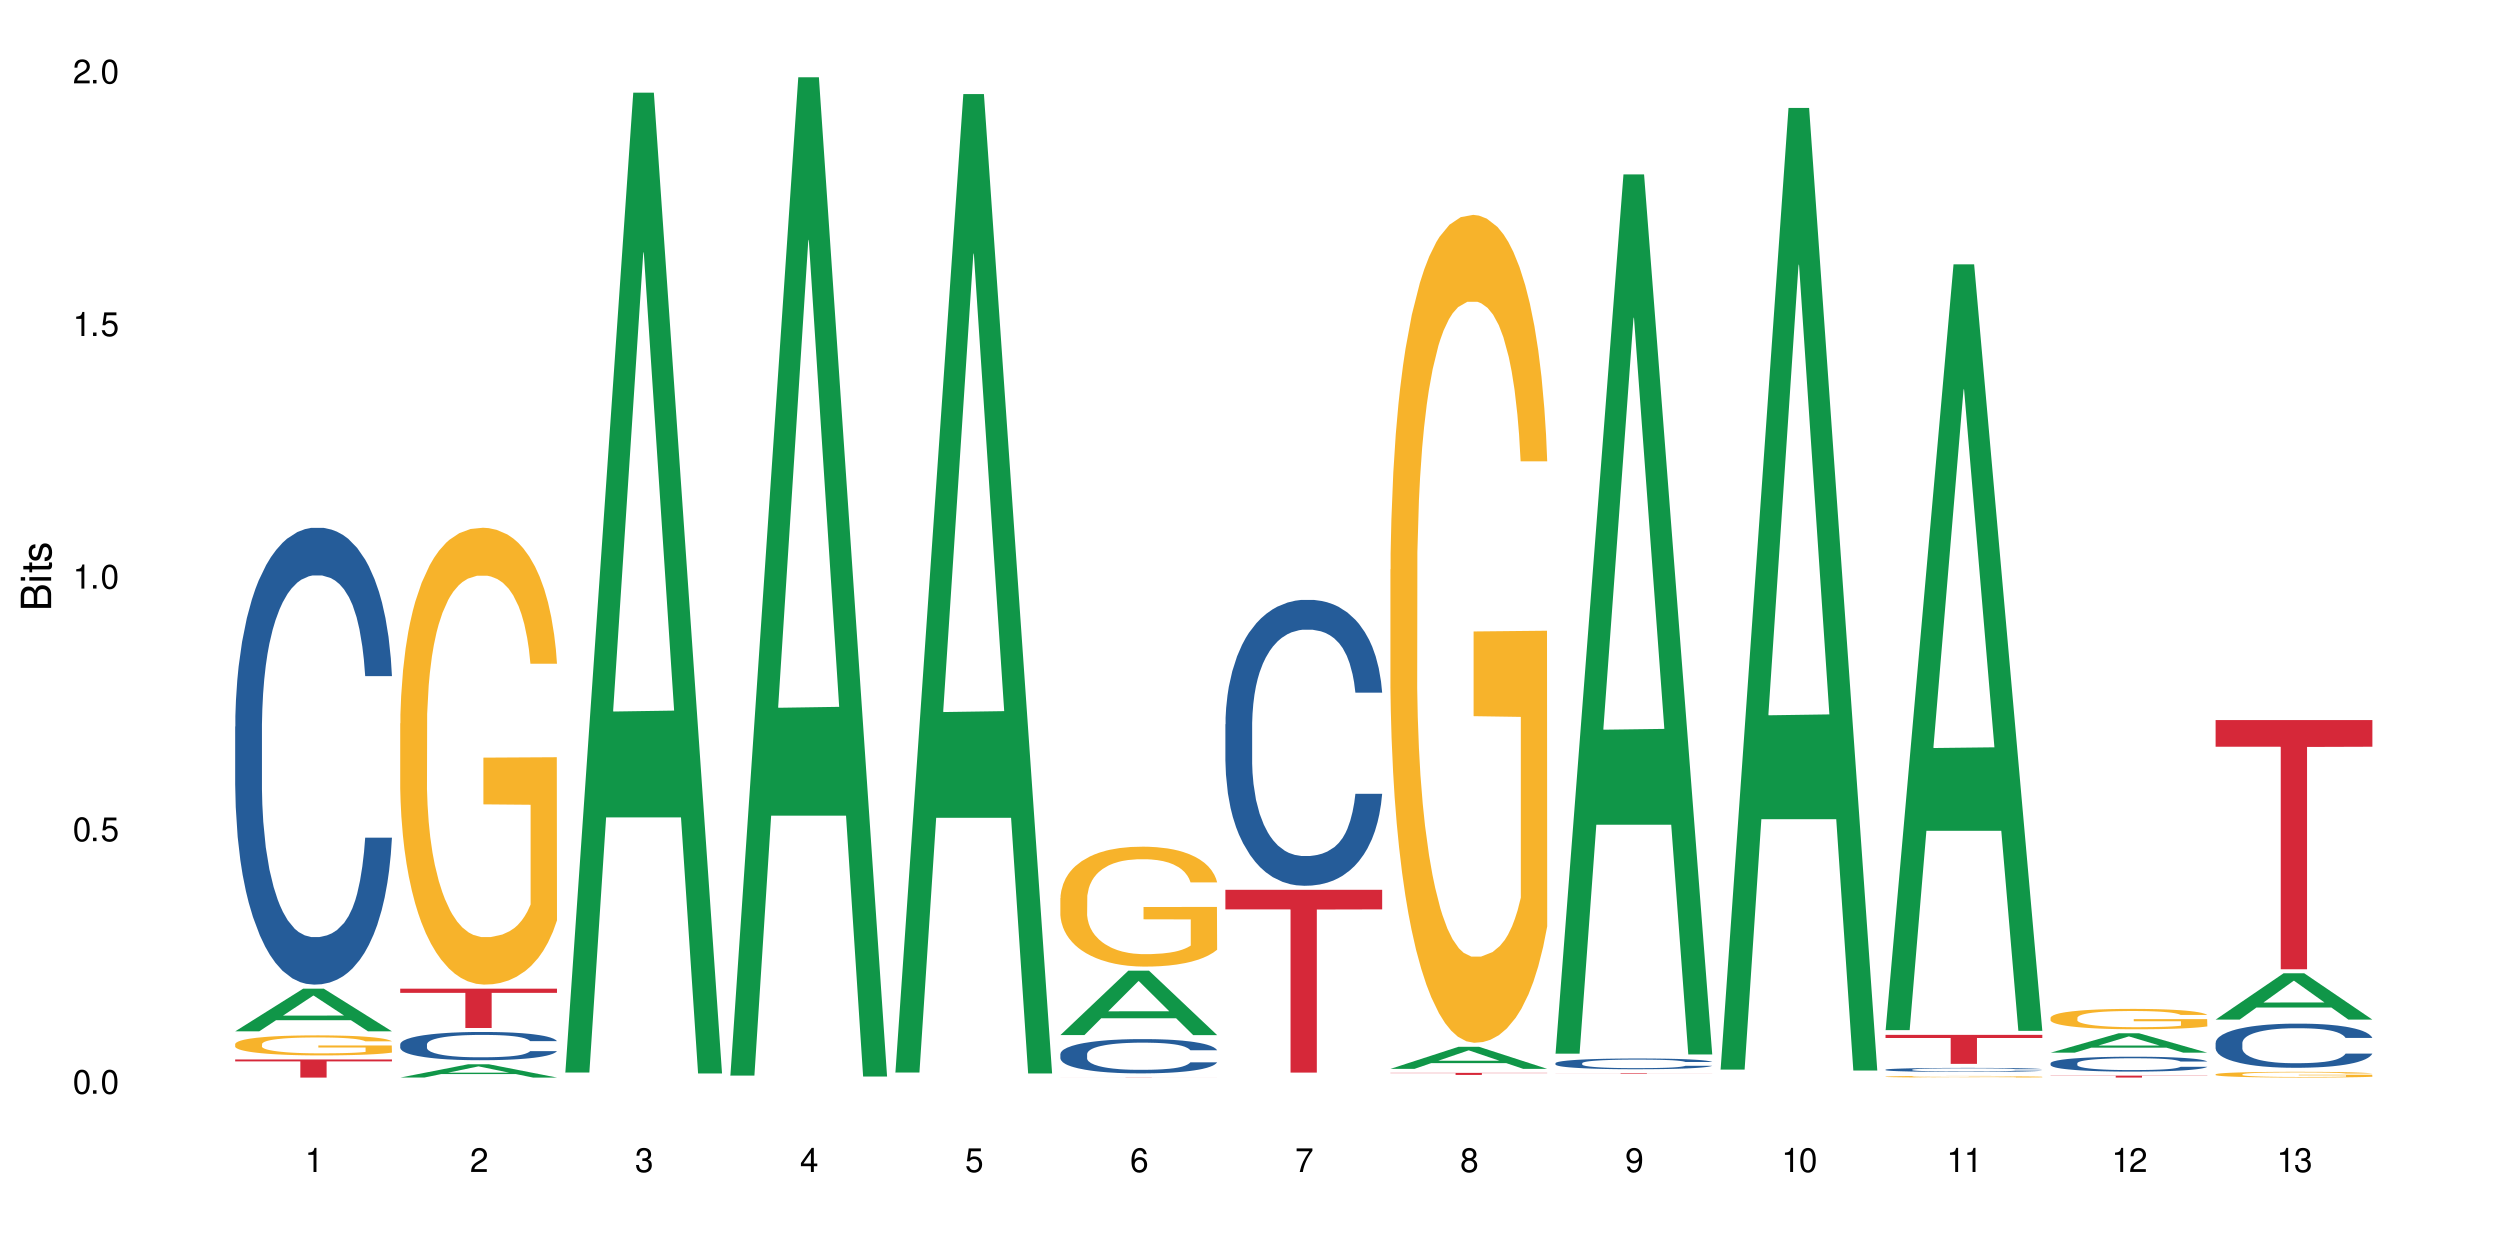 <?xml version="1.0" encoding="UTF-8"?>
<svg xmlns="http://www.w3.org/2000/svg" xmlns:xlink="http://www.w3.org/1999/xlink" width="720" height="360" viewBox="0 0 720 360">
<defs>
<g>
<g id="glyph-0-0">
</g>
<g id="glyph-0-1">
<path d="M 2.641 -6.938 C 2 -6.938 1.422 -6.656 1.078 -6.172 C 0.641 -5.562 0.406 -4.641 0.406 -3.359 C 0.406 -1.016 1.188 0.219 2.641 0.219 C 4.078 0.219 4.859 -1.016 4.859 -3.297 C 4.859 -4.641 4.656 -5.547 4.203 -6.172 C 3.844 -6.656 3.281 -6.938 2.641 -6.938 Z M 2.641 -6.188 C 3.547 -6.188 4 -5.25 4 -3.375 C 4 -1.406 3.562 -0.484 2.625 -0.484 C 1.734 -0.484 1.281 -1.438 1.281 -3.344 C 1.281 -5.25 1.734 -6.188 2.641 -6.188 Z M 2.641 -6.188 "/>
</g>
<g id="glyph-0-2">
<path d="M 1.828 -1 L 0.828 -1 L 0.828 0 L 1.828 0 Z M 1.828 -1 "/>
</g>
<g id="glyph-0-3">
<path d="M 4.562 -6.797 L 1.062 -6.797 L 0.547 -3.094 L 1.328 -3.094 C 1.719 -3.562 2.047 -3.734 2.578 -3.734 C 3.484 -3.734 4.062 -3.109 4.062 -2.094 C 4.062 -1.125 3.484 -0.531 2.578 -0.531 C 1.828 -0.531 1.375 -0.906 1.188 -1.672 L 0.328 -1.672 C 0.453 -1.109 0.547 -0.844 0.75 -0.594 C 1.125 -0.078 1.828 0.219 2.594 0.219 C 3.969 0.219 4.922 -0.781 4.922 -2.219 C 4.922 -3.562 4.031 -4.484 2.719 -4.484 C 2.25 -4.484 1.859 -4.359 1.469 -4.062 L 1.734 -5.969 L 4.562 -5.969 Z M 4.562 -6.797 "/>
</g>
<g id="glyph-0-4">
<path d="M 2.484 -4.938 L 2.484 0 L 3.328 0 L 3.328 -6.938 L 2.766 -6.938 C 2.469 -5.875 2.281 -5.734 0.984 -5.562 L 0.984 -4.938 Z M 2.484 -4.938 "/>
</g>
<g id="glyph-0-5">
<path d="M 4.859 -0.828 L 1.281 -0.828 C 1.359 -1.406 1.672 -1.781 2.5 -2.281 L 3.469 -2.828 C 4.406 -3.344 4.906 -4.062 4.906 -4.906 C 4.906 -5.484 4.672 -6.031 4.266 -6.406 C 3.859 -6.766 3.375 -6.938 2.719 -6.938 C 1.859 -6.938 1.219 -6.625 0.844 -6.031 C 0.609 -5.672 0.5 -5.234 0.484 -4.531 L 1.328 -4.531 C 1.359 -5.016 1.406 -5.281 1.531 -5.516 C 1.75 -5.938 2.188 -6.203 2.703 -6.203 C 3.469 -6.203 4.031 -5.641 4.031 -4.891 C 4.031 -4.344 3.719 -3.859 3.125 -3.516 L 2.234 -3 C 0.812 -2.172 0.406 -1.531 0.328 -0.016 L 4.859 -0.016 Z M 4.859 -0.828 "/>
</g>
<g id="glyph-0-6">
<path d="M 2.125 -3.188 L 2.578 -3.188 C 3.5 -3.188 3.984 -2.766 3.984 -1.922 C 3.984 -1.062 3.469 -0.531 2.594 -0.531 C 1.656 -0.531 1.203 -1 1.156 -2.016 L 0.312 -2.016 C 0.344 -1.453 0.438 -1.094 0.609 -0.781 C 0.953 -0.109 1.625 0.219 2.547 0.219 C 3.953 0.219 4.859 -0.625 4.859 -1.938 C 4.859 -2.828 4.516 -3.297 3.703 -3.594 C 4.344 -3.844 4.656 -4.328 4.656 -5.031 C 4.656 -6.219 3.875 -6.938 2.578 -6.938 C 1.203 -6.938 0.484 -6.172 0.453 -4.703 L 1.297 -4.703 C 1.312 -5.125 1.344 -5.359 1.453 -5.578 C 1.641 -5.969 2.062 -6.203 2.594 -6.203 C 3.344 -6.203 3.797 -5.75 3.797 -5 C 3.797 -4.516 3.609 -4.219 3.25 -4.047 C 3.016 -3.953 2.703 -3.922 2.125 -3.906 Z M 2.125 -3.188 "/>
</g>
<g id="glyph-0-7">
<path d="M 3.141 -1.672 L 3.141 0 L 3.984 0 L 3.984 -1.672 L 4.984 -1.672 L 4.984 -2.438 L 3.984 -2.438 L 3.984 -6.938 L 3.359 -6.938 L 0.266 -2.578 L 0.266 -1.672 Z M 3.141 -2.438 L 1 -2.438 L 3.141 -5.5 Z M 3.141 -2.438 "/>
</g>
<g id="glyph-0-8">
<path d="M 4.781 -5.125 C 4.609 -6.266 3.891 -6.938 2.844 -6.938 C 2.094 -6.938 1.422 -6.578 1.031 -5.953 C 0.594 -5.266 0.406 -4.422 0.406 -3.172 C 0.406 -2 0.578 -1.25 0.984 -0.641 C 1.359 -0.078 1.953 0.219 2.703 0.219 C 3.984 0.219 4.922 -0.75 4.922 -2.094 C 4.922 -3.375 4.062 -4.281 2.844 -4.281 C 2.172 -4.281 1.641 -4.031 1.281 -3.516 C 1.281 -5.234 1.828 -6.188 2.797 -6.188 C 3.391 -6.188 3.797 -5.797 3.938 -5.125 Z M 2.734 -3.531 C 3.547 -3.531 4.062 -2.953 4.062 -2.031 C 4.062 -1.156 3.484 -0.531 2.703 -0.531 C 1.922 -0.531 1.328 -1.188 1.328 -2.078 C 1.328 -2.938 1.906 -3.531 2.734 -3.531 Z M 2.734 -3.531 "/>
</g>
<g id="glyph-0-9">
<path d="M 4.984 -6.797 L 0.438 -6.797 L 0.438 -5.969 L 4.109 -5.969 C 2.5 -3.656 1.828 -2.234 1.328 0 L 2.219 0 C 2.594 -2.172 3.453 -4.047 4.984 -6.094 Z M 4.984 -6.797 "/>
</g>
<g id="glyph-0-10">
<path d="M 3.75 -3.656 C 4.469 -4.094 4.688 -4.438 4.688 -5.078 C 4.688 -6.172 3.844 -6.938 2.641 -6.938 C 1.438 -6.938 0.594 -6.172 0.594 -5.094 C 0.594 -4.438 0.812 -4.094 1.516 -3.656 C 0.734 -3.266 0.359 -2.703 0.359 -1.922 C 0.359 -0.656 1.281 0.219 2.641 0.219 C 3.984 0.219 4.922 -0.656 4.922 -1.922 C 4.922 -2.703 4.531 -3.266 3.75 -3.656 Z M 2.641 -6.188 C 3.359 -6.188 3.812 -5.75 3.812 -5.062 C 3.812 -4.406 3.344 -3.984 2.641 -3.984 C 1.922 -3.984 1.453 -4.406 1.453 -5.078 C 1.453 -5.75 1.922 -6.188 2.641 -6.188 Z M 2.641 -3.266 C 3.484 -3.266 4.062 -2.719 4.062 -1.906 C 4.062 -1.078 3.484 -0.531 2.625 -0.531 C 1.797 -0.531 1.219 -1.094 1.219 -1.906 C 1.219 -2.719 1.781 -3.266 2.641 -3.266 Z M 2.641 -3.266 "/>
</g>
<g id="glyph-0-11">
<path d="M 0.516 -1.578 C 0.672 -0.453 1.406 0.219 2.438 0.219 C 3.188 0.219 3.859 -0.141 4.266 -0.766 C 4.688 -1.453 4.891 -2.297 4.891 -3.547 C 4.891 -4.719 4.703 -5.453 4.312 -6.078 C 3.938 -6.641 3.344 -6.938 2.594 -6.938 C 1.297 -6.938 0.359 -5.969 0.359 -4.625 C 0.359 -3.344 1.234 -2.453 2.453 -2.453 C 3.094 -2.453 3.578 -2.672 4.016 -3.203 C 4 -1.484 3.469 -0.531 2.5 -0.531 C 1.906 -0.531 1.484 -0.906 1.359 -1.578 Z M 2.578 -6.203 C 3.375 -6.203 3.969 -5.531 3.969 -4.641 C 3.969 -3.797 3.391 -3.188 2.547 -3.188 C 1.734 -3.188 1.234 -3.766 1.234 -4.688 C 1.234 -5.562 1.797 -6.203 2.578 -6.203 Z M 2.578 -6.203 "/>
</g>
<g id="glyph-1-0">
</g>
<g id="glyph-1-1">
<path d="M 0 -0.953 L 0 -4.891 C 0 -5.719 -0.234 -6.344 -0.734 -6.797 C -1.188 -7.234 -1.812 -7.469 -2.5 -7.469 C -3.547 -7.469 -4.188 -7 -4.625 -5.875 C -4.984 -6.688 -5.625 -7.094 -6.531 -7.094 C -7.172 -7.094 -7.734 -6.859 -8.141 -6.391 C -8.562 -5.922 -8.75 -5.344 -8.75 -4.5 L -8.75 -0.953 Z M -4.984 -2.062 L -7.766 -2.062 L -7.766 -4.219 C -7.766 -4.844 -7.688 -5.203 -7.453 -5.5 C -7.219 -5.812 -6.859 -5.969 -6.375 -5.969 C -5.891 -5.969 -5.531 -5.812 -5.297 -5.5 C -5.062 -5.203 -4.984 -4.844 -4.984 -4.219 Z M -0.984 -2.062 L -4 -2.062 L -4 -4.781 C -4 -5.766 -3.438 -6.359 -2.484 -6.359 C -1.547 -6.359 -0.984 -5.766 -0.984 -4.781 Z M -0.984 -2.062 "/>
</g>
<g id="glyph-1-2">
<path d="M -6.281 -1.797 L -6.281 -0.797 L 0 -0.797 L 0 -1.797 Z M -8.75 -1.797 L -8.75 -0.797 L -7.484 -0.797 L -7.484 -1.797 Z M -8.75 -1.797 "/>
</g>
<g id="glyph-1-3">
<path d="M -6.281 -3.047 L -6.281 -2.016 L -8.016 -2.016 L -8.016 -1.016 L -6.281 -1.016 L -6.281 -0.172 L -5.469 -0.172 L -5.469 -1.016 L -0.719 -1.016 C -0.078 -1.016 0.281 -1.453 0.281 -2.234 C 0.281 -2.5 0.25 -2.719 0.188 -3.047 L -0.641 -3.047 C -0.609 -2.906 -0.594 -2.766 -0.594 -2.562 C -0.594 -2.141 -0.719 -2.016 -1.156 -2.016 L -5.469 -2.016 L -5.469 -3.047 Z M -6.281 -3.047 "/>
</g>
<g id="glyph-1-4">
<path d="M -4.531 -5.25 C -5.766 -5.25 -6.469 -4.422 -6.469 -2.969 C -6.469 -1.516 -5.719 -0.562 -4.547 -0.562 C -3.562 -0.562 -3.094 -1.062 -2.734 -2.562 L -2.516 -3.484 C -2.344 -4.188 -2.094 -4.469 -1.641 -4.469 C -1.047 -4.469 -0.641 -3.875 -0.641 -3 C -0.641 -2.453 -0.797 -2 -1.062 -1.75 C -1.25 -1.594 -1.422 -1.531 -1.875 -1.469 L -1.875 -0.406 C -0.422 -0.453 0.281 -1.266 0.281 -2.922 C 0.281 -4.5 -0.5 -5.516 -1.719 -5.516 C -2.656 -5.516 -3.172 -4.984 -3.469 -3.734 L -3.703 -2.766 C -3.891 -1.953 -4.156 -1.609 -4.594 -1.609 C -5.188 -1.609 -5.547 -2.125 -5.547 -2.938 C -5.547 -3.75 -5.203 -4.172 -4.531 -4.203 Z M -4.531 -5.25 "/>
</g>
</g>
</defs>
<rect x="-72" y="-36" width="864" height="432" fill="rgb(100%, 100%, 100%)" fill-opacity="1"/>
<path fill-rule="nonzero" fill="rgb(6.275%, 58.824%, 28.235%)" fill-opacity="1" d="M 67.73 297.016 L 67.777 297.004 L 87.316 284.734 L 93.25 284.734 L 112.883 297.027 L 105.984 297.027 L 101.066 293.82 L 79.5 293.82 L 74.676 297.016 L 67.73 297.016 L 81.574 292.492 L 99.086 292.48 L 90.355 286.742 L 90.258 286.73 L 90.164 286.766 L 81.527 292.48 L 81.574 292.492 Z M 67.73 297.016 "/>
<path fill-rule="nonzero" fill="rgb(14.51%, 36.078%, 60%)" fill-opacity="1" d="M 67.73 209.266 L 67.785 209.145 L 67.785 206.262 L 67.953 201.691 L 68.336 195.918 L 68.723 191.953 L 69.715 184.855 L 71.09 178.004 L 72.523 172.711 L 73.566 169.586 L 74.504 167.18 L 76.652 162.73 L 78.027 160.449 L 79.516 158.402 L 81.332 156.359 L 82.652 155.156 L 85.629 153.234 L 87.828 152.391 L 89.535 152.031 L 93.227 152.031 L 95.43 152.512 L 97.027 153.113 L 98.789 154.074 L 100.273 155.156 L 102.863 157.801 L 105.176 161.168 L 106.223 163.094 L 107.875 166.82 L 109.141 170.43 L 110.02 173.555 L 111.012 178.004 L 111.895 183.414 L 112.555 189.547 L 112.883 194.719 L 105.176 194.719 L 104.789 189.906 L 104.348 186.18 L 103.523 181.25 L 102.699 177.762 L 101.543 174.277 L 100.496 171.992 L 99.062 169.707 L 97.797 168.262 L 96.477 167.18 L 95.207 166.461 L 92.785 165.738 L 89.977 165.738 L 88.93 165.98 L 86.785 166.941 L 85.629 167.781 L 83.977 169.465 L 82.82 171.027 L 81.441 173.434 L 80.508 175.477 L 79.352 178.605 L 78.523 181.371 L 77.586 185.34 L 77.035 188.344 L 76.543 191.711 L 76.102 195.68 L 75.77 199.887 L 75.551 204.336 L 75.441 208.664 L 75.441 227.305 L 75.551 231.633 L 75.824 236.684 L 76.543 244.016 L 77.586 250.391 L 78.801 255.441 L 79.957 259.047 L 80.617 260.73 L 81.496 262.656 L 82.875 265.059 L 84.855 267.465 L 86.012 268.426 L 87.773 269.387 L 89.594 269.867 L 92.016 269.867 L 94.164 269.387 L 95.594 268.785 L 97.082 267.824 L 99.117 265.781 L 100.383 263.855 L 101.484 261.574 L 102.312 259.289 L 102.863 257.363 L 103.688 253.637 L 104.348 249.547 L 104.844 245.34 L 105.176 241.25 L 112.883 241.25 L 112.555 246.062 L 112.059 250.75 L 111.562 254.238 L 110.793 258.445 L 109.91 262.172 L 108.645 266.383 L 107.598 269.148 L 106.223 272.152 L 104.957 274.438 L 103.578 276.484 L 101.543 278.887 L 100.219 280.09 L 98.789 281.172 L 97.082 282.133 L 94.934 282.977 L 92.621 283.457 L 90.473 283.578 L 88.16 283.336 L 86.453 282.855 L 84.195 281.773 L 81.387 279.609 L 79.352 277.324 L 77.754 275.039 L 76.375 272.633 L 74.836 269.387 L 72.852 264.098 L 71.641 260.008 L 70.816 256.641 L 69.879 251.953 L 69.219 247.746 L 68.445 241.012 L 67.895 232.473 L 67.73 225.859 Z M 67.73 209.266 "/>
<path fill-rule="nonzero" fill="rgb(96.863%, 70.196%, 16.863%)" fill-opacity="1" d="M 67.73 300.66 L 67.785 300.652 L 67.785 300.547 L 68.008 300.309 L 68.559 299.984 L 69.273 299.715 L 70.043 299.504 L 70.539 299.391 L 71.367 299.234 L 72.082 299.117 L 73.898 298.879 L 76.211 298.66 L 77.477 298.562 L 78.91 298.473 L 80.945 298.375 L 81.883 298.336 L 84.746 298.254 L 87.996 298.199 L 91.574 298.184 L 93.227 298.191 L 95.484 298.211 L 98.566 298.27 L 100.328 298.32 L 101.707 298.375 L 103.137 298.441 L 104.898 298.547 L 106.551 298.676 L 107.875 298.801 L 109.195 298.961 L 110.297 299.129 L 111.234 299.312 L 112.059 299.535 L 112.555 299.719 L 112.883 299.902 L 105.23 299.902 L 104.789 299.719 L 104.293 299.578 L 103.469 299.402 L 102.641 299.277 L 101.816 299.176 L 100.273 299.039 L 98.953 298.953 L 97.301 298.879 L 95.703 298.832 L 93.887 298.801 L 92.785 298.793 L 89.867 298.793 L 87.223 298.828 L 85.684 298.871 L 84.582 298.914 L 83.039 298.992 L 82.102 299.055 L 81.551 299.098 L 79.902 299.262 L 78.801 299.41 L 78.195 299.508 L 77.422 299.668 L 76.871 299.809 L 76.266 300.02 L 75.938 300.18 L 75.496 300.539 L 75.441 301.488 L 75.605 301.688 L 75.938 301.902 L 76.375 302.094 L 77.035 302.293 L 77.699 302.445 L 78.855 302.652 L 79.844 302.789 L 80.617 302.879 L 82.102 303.023 L 82.707 303.07 L 84.141 303.164 L 85.629 303.238 L 87.445 303.301 L 88.82 303.332 L 91.023 303.359 L 93.832 303.359 L 97.137 303.328 L 99.227 303.285 L 100.66 303.242 L 101.598 303.207 L 102.754 303.148 L 103.578 303.094 L 104.348 303.039 L 105.285 302.949 L 105.285 301.688 L 91.684 301.684 L 91.684 301.09 L 112.828 301.086 L 112.883 303.148 L 111.727 303.289 L 110.297 303.43 L 108.918 303.535 L 107.488 303.625 L 105.449 303.723 L 103.797 303.785 L 101.266 303.859 L 98.953 303.906 L 96.531 303.941 L 94.383 303.957 L 91.852 303.961 L 89.594 303.949 L 87.168 303.918 L 85.242 303.875 L 83.48 303.824 L 81.719 303.754 L 79.516 303.645 L 78.082 303.555 L 76.598 303.445 L 75.109 303.312 L 73.789 303.168 L 72.906 303.059 L 72.027 302.934 L 71.09 302.773 L 70.207 302.594 L 69.547 302.43 L 68.941 302.246 L 68.5 302.07 L 68.062 301.836 L 67.84 301.645 L 67.73 301.48 Z M 67.73 300.66 "/>
<path fill-rule="nonzero" fill="rgb(83.922%, 15.686%, 22.353%)" fill-opacity="1" d="M 67.73 305.117 L 112.883 305.117 L 112.883 305.676 L 94.066 305.68 L 94.066 310.34 L 86.496 310.34 L 86.496 305.688 L 86.387 305.676 L 67.73 305.676 Z M 67.73 305.117 "/>
<path fill-rule="nonzero" fill="rgb(6.275%, 58.824%, 28.235%)" fill-opacity="1" d="M 115.262 310.336 L 115.309 310.332 L 134.848 306.504 L 140.781 306.504 L 160.414 310.34 L 153.516 310.34 L 148.598 309.34 L 127.031 309.34 L 122.207 310.336 L 115.262 310.336 L 129.105 308.922 L 146.617 308.922 L 137.887 307.129 L 137.789 307.125 L 137.691 307.137 L 129.059 308.922 L 129.105 308.922 Z M 115.262 310.336 "/>
<path fill-rule="nonzero" fill="rgb(14.51%, 36.078%, 60%)" fill-opacity="1" d="M 115.262 300.75 L 115.316 300.742 L 115.316 300.562 L 115.48 300.281 L 115.867 299.926 L 116.254 299.68 L 117.242 299.238 L 118.621 298.816 L 120.051 298.488 L 121.098 298.297 L 122.035 298.148 L 124.184 297.871 L 125.559 297.73 L 127.047 297.605 L 128.863 297.477 L 130.184 297.402 L 133.156 297.285 L 135.359 297.23 L 137.066 297.211 L 140.758 297.211 L 142.961 297.238 L 144.555 297.277 L 146.316 297.336 L 147.805 297.402 L 150.395 297.566 L 152.707 297.773 L 153.75 297.895 L 155.402 298.125 L 156.672 298.348 L 157.551 298.543 L 158.543 298.816 L 159.422 299.152 L 160.086 299.531 L 160.414 299.852 L 152.707 299.852 L 152.32 299.551 L 151.879 299.32 L 151.055 299.016 L 150.227 298.801 L 149.07 298.586 L 148.023 298.445 L 146.594 298.305 L 145.328 298.215 L 144.004 298.148 L 142.738 298.102 L 140.316 298.059 L 137.508 298.059 L 136.461 298.074 L 134.312 298.133 L 133.156 298.184 L 131.504 298.289 L 130.348 298.387 L 128.973 298.535 L 128.035 298.66 L 126.879 298.852 L 126.055 299.023 L 125.117 299.27 L 124.566 299.457 L 124.07 299.664 L 123.633 299.91 L 123.301 300.168 L 123.082 300.445 L 122.969 300.711 L 122.969 301.867 L 123.082 302.133 L 123.355 302.445 L 124.07 302.898 L 125.117 303.293 L 126.328 303.605 L 127.484 303.828 L 128.145 303.934 L 129.027 304.051 L 130.402 304.199 L 132.387 304.348 L 133.543 304.41 L 135.305 304.469 L 137.121 304.5 L 139.547 304.5 L 141.691 304.469 L 143.125 304.43 L 144.609 304.371 L 146.648 304.246 L 147.914 304.125 L 149.016 303.984 L 149.844 303.844 L 150.395 303.727 L 151.219 303.496 L 151.879 303.242 L 152.375 302.98 L 152.707 302.727 L 160.414 302.727 L 160.086 303.027 L 159.59 303.316 L 159.094 303.531 L 158.324 303.793 L 157.441 304.023 L 156.176 304.281 L 155.129 304.453 L 153.75 304.641 L 152.484 304.781 L 151.109 304.906 L 149.07 305.055 L 147.75 305.129 L 146.316 305.195 L 144.609 305.258 L 142.465 305.309 L 140.152 305.34 L 138.004 305.348 L 135.691 305.332 L 133.984 305.301 L 131.727 305.234 L 128.918 305.102 L 126.879 304.961 L 125.281 304.816 L 123.906 304.668 L 122.363 304.469 L 120.383 304.141 L 119.172 303.887 L 118.344 303.68 L 117.41 303.391 L 116.746 303.129 L 115.977 302.715 L 115.426 302.184 L 115.262 301.777 Z M 115.262 300.75 "/>
<path fill-rule="nonzero" fill="rgb(96.863%, 70.196%, 16.863%)" fill-opacity="1" d="M 115.262 208.344 L 115.316 208.227 L 115.316 205.82 L 115.535 200.414 L 116.086 192.965 L 116.805 186.836 L 117.574 182.027 L 118.07 179.504 L 118.895 175.898 L 119.609 173.258 L 121.43 167.848 L 123.742 162.801 L 125.008 160.641 L 126.438 158.598 L 128.477 156.312 L 129.414 155.473 L 132.277 153.551 L 135.523 152.348 L 139.105 151.988 L 140.758 152.105 L 143.016 152.59 L 146.098 153.91 L 147.859 155.113 L 149.238 156.312 L 150.668 157.875 L 152.43 160.277 L 154.082 163.164 L 155.402 166.047 L 156.727 169.652 L 157.828 173.496 L 158.762 177.703 L 159.59 182.75 L 160.086 186.957 L 160.414 191.16 L 152.762 191.16 L 152.32 186.957 L 151.824 183.711 L 151 179.746 L 150.172 176.863 L 149.348 174.578 L 147.805 171.453 L 146.484 169.531 L 144.832 167.848 L 143.234 166.77 L 141.418 166.047 L 140.316 165.805 L 137.398 165.805 L 134.754 166.648 L 133.211 167.609 L 132.109 168.57 L 130.57 170.371 L 129.633 171.816 L 129.082 172.777 L 127.43 176.5 L 126.328 179.867 L 125.723 182.148 L 124.953 185.754 L 124.402 189 L 123.797 193.805 L 123.465 197.41 L 123.023 205.582 L 122.969 227.211 L 123.137 231.777 L 123.465 236.703 L 123.906 241.031 L 124.566 245.598 L 125.227 249.082 L 126.383 253.77 L 127.375 256.891 L 128.145 258.934 L 129.633 262.18 L 130.238 263.262 L 131.672 265.426 L 133.156 267.105 L 134.973 268.547 L 136.352 269.27 L 138.555 269.871 L 141.363 269.871 L 144.668 269.148 L 146.758 268.188 L 148.191 267.227 L 149.125 266.387 L 150.281 265.062 L 151.109 263.863 L 151.879 262.539 L 152.816 260.496 L 152.816 231.777 L 139.215 231.656 L 139.215 218.199 L 160.359 218.078 L 160.414 265.062 L 159.258 268.309 L 157.828 271.434 L 156.449 273.836 L 155.02 275.879 L 152.98 278.16 L 151.328 279.605 L 148.797 281.285 L 146.484 282.367 L 144.059 283.09 L 141.914 283.449 L 139.379 283.57 L 137.121 283.328 L 134.699 282.609 L 132.773 281.648 L 131.012 280.445 L 129.246 278.883 L 127.047 276.359 L 125.613 274.316 L 124.125 271.793 L 122.641 268.789 L 121.316 265.543 L 120.438 263.02 L 119.555 260.137 L 118.621 256.531 L 117.738 252.445 L 117.078 248.723 L 116.473 244.516 L 116.031 240.551 L 115.59 235.141 L 115.371 230.816 L 115.262 227.09 Z M 115.262 208.344 "/>
<path fill-rule="nonzero" fill="rgb(83.922%, 15.686%, 22.353%)" fill-opacity="1" d="M 115.262 284.727 L 160.414 284.727 L 160.414 285.938 L 141.598 285.949 L 141.598 296.055 L 134.023 296.055 L 134.023 285.961 L 133.914 285.938 L 115.262 285.938 Z M 115.262 284.727 "/>
<path fill-rule="nonzero" fill="rgb(6.275%, 58.824%, 28.235%)" fill-opacity="1" d="M 162.793 308.887 L 162.84 308.625 L 182.379 26.68 L 188.312 26.68 L 207.945 309.152 L 201.047 309.152 L 196.125 235.418 L 174.562 235.418 L 169.738 308.887 L 162.793 308.887 L 176.637 204.918 L 194.148 204.652 L 185.418 72.828 L 185.32 72.562 L 185.223 73.359 L 176.59 204.652 L 176.637 204.918 Z M 162.793 308.887 "/>
<path fill-rule="nonzero" fill="rgb(6.275%, 58.824%, 28.235%)" fill-opacity="1" d="M 210.32 309.766 L 210.371 309.496 L 229.906 22.25 L 235.84 22.25 L 255.477 310.039 L 248.578 310.039 L 243.656 234.914 L 222.094 234.914 L 217.27 309.766 L 210.32 309.766 L 224.168 203.84 L 241.68 203.57 L 232.945 69.27 L 232.852 68.996 L 232.754 69.809 L 224.117 203.57 L 224.168 203.84 Z M 210.32 309.766 "/>
<path fill-rule="nonzero" fill="rgb(6.275%, 58.824%, 28.235%)" fill-opacity="1" d="M 257.852 308.891 L 257.898 308.625 L 277.438 27.094 L 283.371 27.094 L 303.004 309.156 L 296.105 309.156 L 291.188 235.527 L 269.621 235.527 L 264.797 308.891 L 257.852 308.891 L 271.695 205.07 L 289.207 204.805 L 280.477 73.18 L 280.379 72.914 L 280.285 73.707 L 271.648 204.805 L 271.695 205.07 Z M 257.852 308.891 "/>
<path fill-rule="nonzero" fill="rgb(6.275%, 58.824%, 28.235%)" fill-opacity="1" d="M 305.383 298.09 L 305.43 298.074 L 324.969 279.543 L 330.902 279.543 L 350.535 298.109 L 343.637 298.109 L 338.715 293.262 L 317.152 293.262 L 312.328 298.09 L 305.383 298.09 L 319.227 291.258 L 336.738 291.238 L 328.008 282.574 L 327.91 282.559 L 327.812 282.609 L 319.18 291.238 L 319.227 291.258 Z M 305.383 298.09 "/>
<path fill-rule="nonzero" fill="rgb(14.51%, 36.078%, 60%)" fill-opacity="1" d="M 305.383 303.562 L 305.438 303.551 L 305.438 303.336 L 305.602 302.992 L 305.988 302.559 L 306.371 302.262 L 307.363 301.73 L 308.742 301.215 L 310.172 300.816 L 311.219 300.582 L 312.156 300.402 L 314.301 300.07 L 315.68 299.898 L 317.164 299.746 L 318.984 299.59 L 320.305 299.5 L 323.277 299.355 L 325.48 299.293 L 327.188 299.266 L 330.879 299.266 L 333.078 299.301 L 334.676 299.348 L 336.438 299.418 L 337.926 299.5 L 340.512 299.699 L 342.828 299.953 L 343.871 300.098 L 345.523 300.375 L 346.789 300.648 L 347.672 300.883 L 348.664 301.215 L 349.543 301.621 L 350.203 302.082 L 350.535 302.469 L 342.828 302.469 L 342.441 302.109 L 342 301.828 L 341.176 301.457 L 340.348 301.195 L 339.191 300.934 L 338.145 300.766 L 336.715 300.594 L 335.449 300.484 L 334.125 300.402 L 332.859 300.348 L 330.438 300.293 L 327.629 300.293 L 326.582 300.312 L 324.434 300.387 L 323.277 300.449 L 321.625 300.574 L 320.469 300.691 L 319.094 300.871 L 318.156 301.027 L 317 301.262 L 316.176 301.469 L 315.238 301.766 L 314.688 301.992 L 314.191 302.242 L 313.75 302.543 L 313.422 302.855 L 313.199 303.191 L 313.09 303.516 L 313.09 304.914 L 313.199 305.238 L 313.477 305.617 L 314.191 306.168 L 315.238 306.648 L 316.449 307.027 L 317.605 307.297 L 318.266 307.422 L 319.148 307.566 L 320.523 307.746 L 322.508 307.93 L 323.664 308 L 325.426 308.074 L 327.242 308.109 L 329.664 308.109 L 331.812 308.074 L 333.246 308.027 L 334.73 307.957 L 336.77 307.801 L 338.035 307.656 L 339.137 307.484 L 339.961 307.316 L 340.512 307.172 L 341.34 306.891 L 342 306.582 L 342.496 306.27 L 342.828 305.961 L 350.535 305.961 L 350.203 306.32 L 349.711 306.676 L 349.215 306.938 L 348.441 307.25 L 347.562 307.531 L 346.297 307.848 L 345.25 308.055 L 343.871 308.281 L 342.605 308.453 L 341.23 308.605 L 339.191 308.785 L 337.871 308.875 L 336.438 308.957 L 334.73 309.027 L 332.586 309.094 L 330.27 309.129 L 328.125 309.137 L 325.812 309.121 L 324.105 309.082 L 321.848 309.004 L 319.039 308.84 L 317 308.668 L 315.402 308.496 L 314.027 308.316 L 312.484 308.074 L 310.504 307.676 L 309.293 307.367 L 308.465 307.117 L 307.531 306.766 L 306.867 306.449 L 306.098 305.941 L 305.547 305.301 L 305.383 304.805 Z M 305.383 303.562 "/>
<path fill-rule="nonzero" fill="rgb(96.863%, 70.196%, 16.863%)" fill-opacity="1" d="M 305.383 258.637 L 305.438 258.605 L 305.438 257.973 L 305.656 256.555 L 306.207 254.598 L 306.922 252.988 L 307.695 251.727 L 308.191 251.066 L 309.016 250.117 L 309.73 249.426 L 311.551 248.004 L 313.863 246.68 L 315.129 246.113 L 316.559 245.574 L 318.598 244.977 L 319.535 244.754 L 322.398 244.25 L 325.645 243.934 L 329.227 243.84 L 330.879 243.871 L 333.137 244 L 336.219 244.344 L 337.98 244.66 L 339.355 244.977 L 340.789 245.387 L 342.551 246.02 L 344.203 246.773 L 345.523 247.531 L 346.848 248.477 L 347.949 249.488 L 348.883 250.594 L 349.711 251.918 L 350.203 253.02 L 350.535 254.125 L 342.883 254.125 L 342.441 253.02 L 341.945 252.168 L 341.121 251.129 L 340.293 250.371 L 339.469 249.773 L 337.926 248.953 L 336.605 248.445 L 334.953 248.004 L 333.355 247.723 L 331.539 247.531 L 330.438 247.469 L 327.52 247.469 L 324.875 247.691 L 323.332 247.941 L 322.23 248.195 L 320.691 248.668 L 319.754 249.047 L 319.203 249.297 L 317.551 250.277 L 316.449 251.16 L 315.844 251.758 L 315.074 252.707 L 314.523 253.559 L 313.918 254.82 L 313.586 255.766 L 313.145 257.91 L 313.09 263.59 L 313.258 264.789 L 313.586 266.082 L 314.027 267.219 L 314.688 268.418 L 315.348 269.332 L 316.504 270.562 L 317.496 271.383 L 318.266 271.918 L 319.754 272.77 L 320.359 273.055 L 321.793 273.621 L 323.277 274.062 L 325.094 274.441 L 326.473 274.633 L 328.676 274.789 L 331.484 274.789 L 334.785 274.598 L 336.879 274.348 L 338.312 274.094 L 339.246 273.875 L 340.402 273.527 L 341.23 273.211 L 342 272.863 L 342.938 272.328 L 342.938 264.789 L 329.336 264.758 L 329.336 261.223 L 350.48 261.191 L 350.535 273.527 L 349.379 274.379 L 347.949 275.199 L 346.57 275.828 L 345.141 276.367 L 343.102 276.965 L 341.449 277.344 L 338.918 277.785 L 336.605 278.07 L 334.18 278.258 L 332.035 278.352 L 329.5 278.387 L 327.242 278.32 L 324.82 278.133 L 322.895 277.879 L 321.129 277.566 L 319.367 277.156 L 317.164 276.492 L 315.734 275.957 L 314.246 275.293 L 312.762 274.504 L 311.438 273.652 L 310.559 272.992 L 309.676 272.234 L 308.742 271.285 L 307.859 270.215 L 307.199 269.238 L 306.594 268.133 L 306.152 267.09 L 305.711 265.672 L 305.492 264.535 L 305.383 263.559 Z M 305.383 258.637 "/>
<path fill-rule="nonzero" fill="rgb(83.922%, 15.686%, 22.353%)" fill-opacity="1" d="M 305.383 310.293 L 350.535 310.293 L 350.535 310.301 L 331.719 310.301 L 331.719 310.34 L 324.145 310.34 L 324.145 310.301 L 305.383 310.301 Z M 305.383 310.293 "/>
<path fill-rule="nonzero" fill="rgb(14.51%, 36.078%, 60%)" fill-opacity="1" d="M 352.91 208.602 L 352.969 208.523 L 352.969 206.719 L 353.133 203.859 L 353.52 200.246 L 353.902 197.762 L 354.895 193.324 L 356.27 189.031 L 357.703 185.723 L 358.75 183.766 L 359.684 182.258 L 361.832 179.477 L 363.211 178.047 L 364.695 176.766 L 366.512 175.488 L 367.836 174.734 L 370.809 173.531 L 373.012 173.004 L 374.719 172.777 L 378.406 172.777 L 380.609 173.078 L 382.207 173.453 L 383.969 174.055 L 385.457 174.734 L 388.043 176.391 L 390.355 178.496 L 391.402 179.699 L 393.055 182.035 L 394.32 184.293 L 395.203 186.25 L 396.195 189.031 L 397.074 192.418 L 397.734 196.258 L 398.066 199.492 L 390.355 199.492 L 389.973 196.484 L 389.531 194.152 L 388.703 191.066 L 387.879 188.883 L 386.723 186.699 L 385.676 185.27 L 384.246 183.84 L 382.977 182.938 L 381.656 182.258 L 380.391 181.809 L 377.965 181.355 L 375.16 181.355 L 374.113 181.508 L 371.965 182.109 L 370.809 182.637 L 369.156 183.691 L 368 184.668 L 366.625 186.172 L 365.688 187.453 L 364.531 189.41 L 363.703 191.141 L 362.77 193.625 L 362.219 195.504 L 361.723 197.613 L 361.281 200.098 L 360.953 202.73 L 360.73 205.516 L 360.621 208.223 L 360.621 219.891 L 360.73 222.598 L 361.008 225.758 L 361.723 230.352 L 362.77 234.34 L 363.98 237.5 L 365.137 239.758 L 365.797 240.812 L 366.68 242.016 L 368.055 243.52 L 370.039 245.023 L 371.195 245.629 L 372.957 246.23 L 374.773 246.531 L 377.195 246.531 L 379.344 246.23 L 380.773 245.852 L 382.262 245.25 L 384.301 243.973 L 385.566 242.766 L 386.668 241.336 L 387.492 239.906 L 388.043 238.703 L 388.871 236.371 L 389.531 233.812 L 390.027 231.176 L 390.355 228.617 L 398.066 228.617 L 397.734 231.629 L 397.238 234.562 L 396.742 236.746 L 395.973 239.383 L 395.094 241.715 L 393.824 244.348 L 392.781 246.078 L 391.402 247.961 L 390.137 249.391 L 388.758 250.668 L 386.723 252.176 L 385.402 252.926 L 383.969 253.605 L 382.262 254.207 L 380.113 254.734 L 377.801 255.035 L 375.652 255.109 L 373.34 254.961 L 371.633 254.66 L 369.375 253.98 L 366.566 252.625 L 364.531 251.195 L 362.934 249.766 L 361.559 248.262 L 360.016 246.23 L 358.031 242.918 L 356.82 240.359 L 355.996 238.254 L 355.059 235.316 L 354.398 232.684 L 353.629 228.469 L 353.078 223.125 L 352.91 218.984 Z M 352.91 208.602 "/>
<path fill-rule="nonzero" fill="rgb(83.922%, 15.686%, 22.353%)" fill-opacity="1" d="M 352.91 256.266 L 398.066 256.266 L 398.066 261.902 L 379.246 261.949 L 379.246 308.906 L 371.676 308.906 L 371.676 262 L 371.566 261.902 L 352.91 261.902 Z M 352.91 256.266 "/>
<path fill-rule="nonzero" fill="rgb(6.275%, 58.824%, 28.235%)" fill-opacity="1" d="M 400.441 307.828 L 400.492 307.824 L 420.027 301.48 L 425.961 301.48 L 445.598 307.836 L 438.699 307.836 L 433.777 306.176 L 412.215 306.176 L 407.391 307.828 L 400.441 307.828 L 414.289 305.492 L 431.801 305.484 L 423.066 302.52 L 422.973 302.516 L 422.875 302.531 L 414.238 305.484 L 414.289 305.492 Z M 400.441 307.828 "/>
<path fill-rule="nonzero" fill="rgb(96.863%, 70.196%, 16.863%)" fill-opacity="1" d="M 400.441 164.008 L 400.496 163.789 L 400.496 159.434 L 400.719 149.637 L 401.27 136.133 L 401.984 125.027 L 402.754 116.316 L 403.25 111.746 L 404.078 105.211 L 404.793 100.422 L 406.609 90.621 L 408.922 81.477 L 410.188 77.555 L 411.621 73.855 L 413.656 69.719 L 414.594 68.191 L 417.457 64.707 L 420.707 62.531 L 424.285 61.879 L 425.938 62.094 L 428.195 62.965 L 431.277 65.363 L 433.039 67.539 L 434.418 69.719 L 435.848 72.547 L 437.609 76.902 L 439.262 82.129 L 440.586 87.355 L 441.906 93.887 L 443.008 100.855 L 443.945 108.477 L 444.77 117.625 L 445.266 125.246 L 445.598 132.867 L 437.941 132.867 L 437.5 125.246 L 437.004 119.367 L 436.18 112.18 L 435.355 106.953 L 434.527 102.816 L 432.984 97.156 L 431.664 93.672 L 430.012 90.621 L 428.414 88.66 L 426.598 87.355 L 425.496 86.922 L 422.578 86.922 L 419.934 88.445 L 418.395 90.188 L 417.293 91.93 L 415.75 95.195 L 414.812 97.809 L 414.262 99.551 L 412.613 106.301 L 411.512 112.398 L 410.906 116.535 L 410.133 123.066 L 409.582 128.949 L 408.977 137.656 L 408.648 144.191 L 408.207 159 L 408.152 198.195 L 408.316 206.469 L 408.648 215.398 L 409.086 223.238 L 409.75 231.512 L 410.41 237.828 L 411.566 246.32 L 412.555 251.98 L 413.328 255.684 L 414.812 261.562 L 415.422 263.523 L 416.852 267.441 L 418.34 270.492 L 420.156 273.105 L 421.531 274.41 L 423.734 275.5 L 426.543 275.5 L 429.848 274.195 L 431.941 272.453 L 433.371 270.711 L 434.309 269.184 L 435.465 266.789 L 436.289 264.613 L 437.062 262.215 L 437.996 258.516 L 437.996 206.469 L 424.395 206.254 L 424.395 181.863 L 445.539 181.645 L 445.598 266.789 L 444.438 272.668 L 443.008 278.332 L 441.633 282.688 L 440.199 286.387 L 438.16 290.523 L 436.512 293.137 L 433.977 296.188 L 431.664 298.148 L 429.242 299.453 L 427.094 300.105 L 424.562 300.324 L 422.305 299.891 L 419.879 298.582 L 417.953 296.84 L 416.191 294.664 L 414.43 291.832 L 412.227 287.258 L 410.793 283.559 L 409.309 278.984 L 407.82 273.539 L 406.5 267.66 L 405.617 263.086 L 404.738 257.863 L 403.801 251.328 L 402.922 243.926 L 402.258 237.176 L 401.652 229.551 L 401.215 222.367 L 400.773 212.566 L 400.551 204.727 L 400.441 197.977 Z M 400.441 164.008 "/>
<path fill-rule="nonzero" fill="rgb(83.922%, 15.686%, 22.353%)" fill-opacity="1" d="M 400.441 308.992 L 445.598 308.992 L 445.598 309.055 L 426.777 309.059 L 426.777 309.59 L 419.207 309.59 L 419.207 309.059 L 419.098 309.055 L 400.441 309.055 Z M 400.441 308.992 "/>
<path fill-rule="nonzero" fill="rgb(6.275%, 58.824%, 28.235%)" fill-opacity="1" d="M 447.973 303.449 L 448.02 303.211 L 467.559 50.227 L 473.492 50.227 L 493.125 303.688 L 486.227 303.688 L 481.309 237.527 L 459.742 237.527 L 454.918 303.449 L 447.973 303.449 L 461.816 210.156 L 479.328 209.918 L 470.598 91.637 L 470.5 91.402 L 470.406 92.113 L 461.77 209.918 L 461.816 210.156 Z M 447.973 303.449 "/>
<path fill-rule="nonzero" fill="rgb(14.51%, 36.078%, 60%)" fill-opacity="1" d="M 447.973 306.195 L 448.027 306.191 L 448.027 306.121 L 448.191 306.016 L 448.578 305.879 L 448.965 305.785 L 449.953 305.617 L 451.332 305.457 L 452.762 305.332 L 453.809 305.258 L 454.746 305.203 L 456.895 305.098 L 458.27 305.043 L 459.758 304.996 L 461.574 304.945 L 462.895 304.918 L 465.867 304.875 L 468.07 304.852 L 469.777 304.844 L 473.469 304.844 L 475.672 304.855 L 477.266 304.871 L 479.027 304.895 L 480.516 304.918 L 483.105 304.98 L 485.418 305.059 L 486.465 305.105 L 488.113 305.195 L 489.383 305.277 L 490.262 305.352 L 491.254 305.457 L 492.137 305.586 L 492.797 305.73 L 493.125 305.852 L 485.418 305.852 L 485.031 305.738 L 484.59 305.648 L 483.766 305.535 L 482.938 305.453 L 481.781 305.367 L 480.734 305.316 L 479.305 305.262 L 478.039 305.227 L 476.715 305.203 L 475.449 305.184 L 473.027 305.168 L 470.219 305.168 L 469.172 305.172 L 467.023 305.195 L 465.867 305.215 L 464.215 305.254 L 463.059 305.293 L 461.684 305.348 L 460.746 305.398 L 459.59 305.473 L 458.766 305.535 L 457.828 305.629 L 457.277 305.699 L 456.781 305.781 L 456.344 305.875 L 456.012 305.973 L 455.793 306.078 L 455.68 306.18 L 455.68 306.617 L 455.793 306.723 L 456.066 306.84 L 456.781 307.012 L 457.828 307.164 L 459.039 307.281 L 460.195 307.367 L 460.859 307.406 L 461.738 307.453 L 463.117 307.508 L 465.098 307.566 L 466.254 307.586 L 468.016 307.609 L 469.832 307.621 L 472.258 307.621 L 474.402 307.609 L 475.836 307.598 L 477.32 307.574 L 479.359 307.527 L 480.625 307.48 L 481.727 307.426 L 482.555 307.371 L 483.105 307.328 L 483.93 307.238 L 484.59 307.145 L 485.086 307.043 L 485.418 306.949 L 493.125 306.949 L 492.797 307.062 L 492.301 307.172 L 491.805 307.254 L 491.035 307.352 L 490.152 307.441 L 488.887 307.539 L 487.84 307.605 L 486.465 307.676 L 485.195 307.73 L 483.82 307.777 L 481.781 307.836 L 480.461 307.863 L 479.027 307.887 L 477.32 307.91 L 475.176 307.93 L 472.863 307.941 L 470.715 307.945 L 468.402 307.938 L 466.695 307.93 L 464.438 307.902 L 461.629 307.852 L 459.59 307.797 L 457.996 307.742 L 456.617 307.688 L 455.074 307.609 L 453.094 307.484 L 451.883 307.391 L 451.055 307.309 L 450.121 307.199 L 449.461 307.102 L 448.688 306.941 L 448.137 306.742 L 447.973 306.586 Z M 447.973 306.195 "/>
<path fill-rule="nonzero" fill="rgb(83.922%, 15.686%, 22.353%)" fill-opacity="1" d="M 447.973 309.102 L 493.125 309.102 L 493.125 309.121 L 474.309 309.121 L 474.309 309.273 L 466.734 309.273 L 466.734 309.121 L 447.973 309.121 Z M 447.973 309.102 "/>
<path fill-rule="nonzero" fill="rgb(6.275%, 58.824%, 28.235%)" fill-opacity="1" d="M 495.504 308.043 L 495.551 307.781 L 515.09 31.082 L 521.023 31.082 L 540.656 308.305 L 533.758 308.305 L 528.836 235.938 L 507.273 235.938 L 502.449 308.043 L 495.504 308.043 L 509.348 206.004 L 526.859 205.746 L 518.129 76.375 L 518.031 76.113 L 517.934 76.895 L 509.301 205.746 L 509.348 206.004 Z M 495.504 308.043 "/>
<path fill-rule="nonzero" fill="rgb(6.275%, 58.824%, 28.235%)" fill-opacity="1" d="M 543.031 296.684 L 543.082 296.477 L 562.617 76.137 L 568.551 76.137 L 588.188 296.891 L 581.289 296.891 L 576.367 239.266 L 554.805 239.266 L 549.98 296.684 L 543.031 296.684 L 556.879 215.43 L 574.391 215.223 L 565.656 112.203 L 565.562 111.996 L 565.465 112.617 L 556.828 215.223 L 556.879 215.43 Z M 543.031 296.684 "/>
<path fill-rule="nonzero" fill="rgb(14.51%, 36.078%, 60%)" fill-opacity="1" d="M 543.031 308.059 L 543.086 308.059 L 543.086 308.035 L 543.254 307.992 L 543.637 307.941 L 544.023 307.906 L 545.016 307.844 L 546.391 307.785 L 547.824 307.738 L 548.871 307.711 L 549.805 307.688 L 551.953 307.648 L 553.328 307.629 L 554.816 307.609 L 556.633 307.594 L 557.957 307.582 L 560.93 307.566 L 563.133 307.559 L 564.84 307.555 L 568.527 307.555 L 570.73 307.559 L 572.328 307.562 L 574.09 307.574 L 575.578 307.582 L 578.164 307.605 L 580.477 307.637 L 581.523 307.652 L 583.176 307.684 L 584.441 307.719 L 585.324 307.746 L 586.312 307.785 L 587.195 307.832 L 587.855 307.887 L 588.188 307.93 L 580.477 307.93 L 580.09 307.891 L 579.652 307.855 L 578.824 307.812 L 578 307.781 L 576.844 307.75 L 575.797 307.73 L 574.363 307.711 L 573.098 307.699 L 571.777 307.688 L 570.512 307.684 L 568.086 307.676 L 564.234 307.676 L 562.086 307.688 L 560.93 307.695 L 559.277 307.707 L 558.121 307.723 L 556.742 307.742 L 555.809 307.762 L 554.652 307.789 L 553.824 307.812 L 552.891 307.848 L 552.34 307.875 L 551.844 307.906 L 551.402 307.941 L 551.07 307.977 L 550.852 308.016 L 550.742 308.055 L 550.742 308.219 L 550.852 308.258 L 551.129 308.301 L 551.844 308.367 L 552.891 308.422 L 554.102 308.469 L 555.258 308.5 L 555.918 308.516 L 556.801 308.531 L 558.176 308.551 L 560.156 308.574 L 561.312 308.582 L 563.078 308.59 L 564.895 308.594 L 567.316 308.594 L 569.465 308.59 L 570.895 308.586 L 572.383 308.578 L 574.422 308.559 L 575.688 308.543 L 576.789 308.523 L 577.613 308.5 L 578.164 308.484 L 578.992 308.453 L 579.652 308.414 L 580.148 308.379 L 580.477 308.344 L 588.188 308.344 L 587.855 308.387 L 587.359 308.426 L 586.863 308.457 L 586.094 308.496 L 585.211 308.527 L 583.945 308.562 L 582.898 308.59 L 581.523 308.617 L 580.258 308.637 L 578.879 308.652 L 576.844 308.676 L 575.52 308.684 L 574.09 308.695 L 572.383 308.703 L 570.234 308.711 L 567.922 308.715 L 563.461 308.715 L 561.754 308.711 L 559.496 308.699 L 556.688 308.68 L 554.652 308.66 L 553.055 308.641 L 551.68 308.621 L 550.137 308.59 L 548.152 308.543 L 546.941 308.508 L 546.117 308.477 L 545.18 308.438 L 544.52 308.398 L 543.75 308.34 L 543.199 308.266 L 543.031 308.207 Z M 543.031 308.059 "/>
<path fill-rule="nonzero" fill="rgb(96.863%, 70.196%, 16.863%)" fill-opacity="1" d="M 543.031 310.074 L 543.086 310.074 L 543.086 310.062 L 543.309 310.043 L 543.859 310.02 L 544.574 309.996 L 545.344 309.98 L 545.84 309.969 L 546.668 309.957 L 547.383 309.949 L 549.199 309.93 L 551.512 309.91 L 552.777 309.902 L 554.211 309.898 L 556.25 309.887 L 557.184 309.887 L 560.047 309.879 L 563.297 309.875 L 570.785 309.875 L 573.871 309.879 L 575.633 309.883 L 577.008 309.887 L 578.441 309.895 L 580.203 309.902 L 581.855 309.914 L 583.176 309.922 L 584.496 309.938 L 585.598 309.949 L 586.535 309.965 L 587.359 309.98 L 587.855 309.996 L 588.188 310.012 L 580.531 310.012 L 580.09 309.996 L 579.598 309.984 L 578.77 309.973 L 577.945 309.961 L 577.117 309.953 L 575.578 309.941 L 574.254 309.934 L 572.602 309.93 L 571.008 309.926 L 569.188 309.922 L 565.168 309.922 L 562.527 309.926 L 560.984 309.93 L 559.883 309.934 L 558.34 309.938 L 557.406 309.945 L 556.855 309.945 L 555.203 309.961 L 554.102 309.973 L 553.496 309.98 L 552.723 309.992 L 552.172 310.004 L 551.566 310.02 L 551.238 310.035 L 550.797 310.062 L 550.742 310.141 L 550.906 310.156 L 551.238 310.172 L 551.68 310.188 L 553 310.219 L 554.156 310.234 L 555.148 310.246 L 555.918 310.254 L 557.406 310.262 L 558.012 310.266 L 559.441 310.273 L 560.93 310.281 L 562.746 310.285 L 564.121 310.289 L 572.438 310.289 L 574.531 310.285 L 575.961 310.281 L 576.898 310.277 L 578.055 310.273 L 578.879 310.27 L 579.652 310.266 L 580.586 310.258 L 580.586 310.156 L 566.984 310.156 L 566.984 310.109 L 588.133 310.105 L 588.188 310.273 L 587.031 310.285 L 585.598 310.297 L 584.223 310.305 L 582.789 310.312 L 580.754 310.32 L 579.102 310.324 L 576.566 310.332 L 574.254 310.336 L 571.832 310.336 L 569.684 310.34 L 564.895 310.34 L 562.473 310.336 L 560.543 310.332 L 557.02 310.324 L 554.816 310.312 L 553.387 310.305 L 551.898 310.297 L 550.41 310.285 L 549.09 310.277 L 548.207 310.266 L 547.328 310.258 L 546.391 310.242 L 545.512 310.23 L 544.852 310.215 L 544.242 310.199 L 543.805 310.188 L 543.363 310.168 L 543.145 310.152 L 543.031 310.141 Z M 543.031 310.074 "/>
<path fill-rule="nonzero" fill="rgb(83.922%, 15.686%, 22.353%)" fill-opacity="1" d="M 543.031 298.047 L 588.188 298.047 L 588.188 298.941 L 569.367 298.949 L 569.367 306.398 L 561.797 306.398 L 561.797 298.957 L 561.688 298.941 L 543.031 298.941 Z M 543.031 298.047 "/>
<path fill-rule="nonzero" fill="rgb(6.275%, 58.824%, 28.235%)" fill-opacity="1" d="M 590.562 303.172 L 590.609 303.164 L 610.148 297.59 L 616.082 297.59 L 635.715 303.176 L 628.816 303.176 L 623.898 301.719 L 602.332 301.719 L 597.508 303.172 L 590.562 303.172 L 604.406 301.117 L 621.918 301.109 L 613.188 298.504 L 613.09 298.5 L 612.996 298.516 L 604.359 301.109 L 604.406 301.117 Z M 590.562 303.172 "/>
<path fill-rule="nonzero" fill="rgb(14.51%, 36.078%, 60%)" fill-opacity="1" d="M 590.562 306.199 L 590.617 306.195 L 590.617 306.102 L 590.781 305.953 L 591.168 305.766 L 591.555 305.637 L 592.547 305.406 L 593.922 305.18 L 595.352 305.008 L 596.398 304.906 L 597.336 304.828 L 599.484 304.684 L 600.859 304.609 L 602.348 304.543 L 604.164 304.473 L 605.484 304.434 L 608.461 304.371 L 610.66 304.344 L 612.367 304.332 L 616.059 304.332 L 618.262 304.348 L 619.859 304.367 L 621.621 304.398 L 623.105 304.434 L 625.695 304.523 L 628.008 304.633 L 629.055 304.695 L 630.707 304.816 L 631.973 304.934 L 632.852 305.035 L 633.844 305.18 L 634.727 305.355 L 635.387 305.559 L 635.715 305.727 L 628.008 305.727 L 627.621 305.57 L 627.18 305.449 L 626.355 305.285 L 625.531 305.172 L 624.371 305.059 L 623.328 304.984 L 621.895 304.91 L 620.629 304.863 L 619.309 304.828 L 618.039 304.805 L 615.617 304.781 L 612.809 304.781 L 611.762 304.789 L 609.617 304.82 L 608.461 304.848 L 606.809 304.902 L 605.652 304.953 L 604.273 305.031 L 603.34 305.098 L 602.18 305.199 L 601.355 305.289 L 600.418 305.422 L 599.867 305.52 L 599.375 305.629 L 598.934 305.758 L 598.602 305.895 L 598.383 306.039 L 598.273 306.18 L 598.273 306.789 L 598.383 306.93 L 598.656 307.094 L 599.375 307.336 L 600.418 307.543 L 601.633 307.707 L 602.789 307.824 L 603.449 307.879 L 604.328 307.941 L 605.707 308.02 L 607.688 308.102 L 608.844 308.133 L 610.605 308.164 L 612.422 308.18 L 614.848 308.18 L 616.996 308.164 L 618.426 308.145 L 619.914 308.113 L 621.949 308.043 L 623.215 307.98 L 624.316 307.906 L 625.145 307.832 L 625.695 307.77 L 626.52 307.648 L 627.18 307.516 L 627.676 307.379 L 628.008 307.246 L 635.715 307.246 L 635.387 307.402 L 634.891 307.555 L 634.395 307.668 L 633.625 307.805 L 632.742 307.926 L 631.477 308.062 L 630.43 308.156 L 629.055 308.254 L 627.785 308.328 L 626.41 308.395 L 624.371 308.473 L 623.051 308.512 L 621.621 308.547 L 619.914 308.578 L 617.766 308.605 L 615.453 308.621 L 613.305 308.625 L 610.992 308.617 L 609.285 308.602 L 607.027 308.566 L 604.219 308.496 L 602.18 308.422 L 600.586 308.348 L 599.207 308.27 L 597.668 308.164 L 595.684 307.988 L 594.473 307.855 L 593.645 307.746 L 592.711 307.594 L 592.051 307.457 L 591.277 307.238 L 590.727 306.957 L 590.562 306.742 Z M 590.562 306.199 "/>
<path fill-rule="nonzero" fill="rgb(96.863%, 70.196%, 16.863%)" fill-opacity="1" d="M 590.562 293.074 L 590.617 293.07 L 590.617 292.965 L 590.84 292.723 L 591.391 292.391 L 592.105 292.117 L 592.875 291.902 L 593.371 291.789 L 594.195 291.629 L 594.914 291.508 L 596.73 291.27 L 599.043 291.043 L 600.309 290.945 L 601.742 290.855 L 603.777 290.754 L 604.715 290.715 L 607.578 290.629 L 610.828 290.574 L 614.406 290.559 L 616.059 290.566 L 618.316 290.586 L 621.398 290.645 L 623.16 290.699 L 624.539 290.754 L 625.969 290.824 L 627.73 290.93 L 629.383 291.059 L 630.707 291.188 L 632.027 291.348 L 633.129 291.52 L 634.066 291.707 L 634.891 291.934 L 635.387 292.121 L 635.715 292.309 L 628.062 292.309 L 627.621 292.121 L 627.125 291.977 L 626.301 291.801 L 625.473 291.672 L 624.648 291.566 L 623.105 291.43 L 621.785 291.344 L 620.133 291.27 L 618.535 291.219 L 616.719 291.188 L 615.617 291.176 L 612.699 291.176 L 610.055 291.215 L 608.516 291.258 L 607.414 291.301 L 605.871 291.379 L 604.934 291.445 L 604.383 291.488 L 602.73 291.652 L 601.633 291.805 L 601.023 291.906 L 600.254 292.066 L 599.703 292.211 L 599.098 292.426 L 598.766 292.586 L 598.328 292.953 L 598.273 293.918 L 598.438 294.121 L 598.766 294.344 L 599.207 294.535 L 599.867 294.738 L 600.531 294.895 L 601.688 295.105 L 602.676 295.242 L 603.449 295.336 L 604.934 295.48 L 605.539 295.527 L 606.973 295.625 L 608.461 295.699 L 610.277 295.766 L 611.652 295.797 L 613.855 295.824 L 616.664 295.824 L 619.969 295.789 L 622.059 295.746 L 623.492 295.703 L 624.43 295.668 L 625.586 295.609 L 626.41 295.555 L 627.18 295.496 L 628.117 295.406 L 628.117 294.121 L 614.516 294.117 L 614.516 293.516 L 635.66 293.512 L 635.715 295.609 L 634.559 295.754 L 633.129 295.895 L 631.75 296 L 630.32 296.09 L 628.281 296.191 L 626.629 296.258 L 624.098 296.332 L 621.785 296.383 L 619.363 296.414 L 617.215 296.43 L 614.68 296.434 L 612.422 296.426 L 610 296.391 L 608.074 296.348 L 606.312 296.297 L 604.551 296.227 L 602.348 296.113 L 600.914 296.02 L 599.43 295.91 L 597.941 295.773 L 596.621 295.629 L 595.738 295.516 L 594.859 295.387 L 593.922 295.227 L 593.039 295.047 L 592.379 294.879 L 591.773 294.691 L 591.332 294.516 L 590.895 294.273 L 590.672 294.078 L 590.562 293.914 Z M 590.562 293.074 "/>
<path fill-rule="nonzero" fill="rgb(83.922%, 15.686%, 22.353%)" fill-opacity="1" d="M 590.562 309.781 L 635.715 309.781 L 635.715 309.844 L 616.898 309.844 L 616.898 310.34 L 609.328 310.34 L 609.328 309.844 L 590.562 309.844 Z M 590.562 309.781 "/>
<path fill-rule="nonzero" fill="rgb(6.275%, 58.824%, 28.235%)" fill-opacity="1" d="M 638.094 293.637 L 638.141 293.625 L 657.68 280.297 L 663.613 280.297 L 683.246 293.652 L 676.348 293.652 L 671.426 290.164 L 649.863 290.164 L 645.039 293.637 L 638.094 293.637 L 651.938 288.723 L 669.449 288.711 L 660.719 282.477 L 660.621 282.465 L 660.523 282.504 L 651.891 288.711 L 651.938 288.723 Z M 638.094 293.637 "/>
<path fill-rule="nonzero" fill="rgb(14.51%, 36.078%, 60%)" fill-opacity="1" d="M 638.094 300.344 L 638.148 300.332 L 638.148 300.051 L 638.312 299.609 L 638.699 299.051 L 639.086 298.668 L 640.074 297.98 L 641.453 297.32 L 642.883 296.809 L 643.93 296.504 L 644.867 296.273 L 647.012 295.844 L 648.391 295.621 L 649.879 295.426 L 651.695 295.227 L 653.016 295.109 L 655.988 294.926 L 658.191 294.844 L 659.898 294.809 L 663.59 294.809 L 665.789 294.855 L 667.387 294.914 L 669.148 295.004 L 670.637 295.109 L 673.227 295.367 L 675.539 295.691 L 676.582 295.879 L 678.234 296.238 L 679.504 296.586 L 680.383 296.891 L 681.375 297.32 L 682.254 297.844 L 682.918 298.434 L 683.246 298.934 L 675.539 298.934 L 675.152 298.469 L 674.711 298.109 L 673.887 297.633 L 673.059 297.297 L 671.902 296.957 L 670.855 296.738 L 669.426 296.516 L 668.16 296.379 L 666.836 296.273 L 665.57 296.203 L 663.148 296.133 L 660.34 296.133 L 659.293 296.156 L 657.145 296.25 L 655.988 296.332 L 654.336 296.492 L 653.18 296.645 L 651.805 296.879 L 650.867 297.074 L 649.711 297.379 L 648.887 297.645 L 647.949 298.027 L 647.398 298.32 L 646.902 298.645 L 646.465 299.027 L 646.133 299.434 L 645.914 299.867 L 645.801 300.285 L 645.801 302.086 L 645.914 302.504 L 646.188 302.992 L 646.902 303.703 L 647.949 304.32 L 649.16 304.809 L 650.316 305.156 L 650.977 305.32 L 651.859 305.504 L 653.234 305.738 L 655.219 305.969 L 656.375 306.062 L 658.137 306.156 L 659.953 306.203 L 662.375 306.203 L 664.523 306.156 L 665.957 306.098 L 667.441 306.004 L 669.48 305.809 L 670.746 305.621 L 671.848 305.398 L 672.676 305.18 L 673.227 304.992 L 674.051 304.633 L 674.711 304.238 L 675.207 303.832 L 675.539 303.434 L 683.246 303.434 L 682.918 303.898 L 682.422 304.355 L 681.926 304.691 L 681.152 305.098 L 680.273 305.457 L 679.008 305.863 L 677.961 306.133 L 676.582 306.422 L 675.316 306.645 L 673.941 306.84 L 671.902 307.074 L 670.582 307.191 L 669.148 307.297 L 667.441 307.387 L 665.297 307.469 L 662.984 307.516 L 660.836 307.527 L 658.523 307.504 L 656.816 307.457 L 654.559 307.352 L 651.75 307.145 L 649.711 306.922 L 648.113 306.703 L 646.738 306.469 L 645.195 306.156 L 643.215 305.645 L 642.004 305.25 L 641.176 304.922 L 640.242 304.469 L 639.578 304.062 L 638.809 303.41 L 638.258 302.586 L 638.094 301.945 Z M 638.094 300.344 "/>
<path fill-rule="nonzero" fill="rgb(96.863%, 70.196%, 16.863%)" fill-opacity="1" d="M 638.094 309.395 L 638.148 309.391 L 638.148 309.363 L 638.367 309.293 L 638.918 309.199 L 639.637 309.121 L 640.406 309.062 L 640.902 309.031 L 641.727 308.984 L 642.441 308.953 L 644.262 308.883 L 646.574 308.82 L 647.84 308.793 L 649.27 308.77 L 651.309 308.738 L 652.246 308.73 L 655.109 308.703 L 658.355 308.688 L 661.938 308.684 L 663.59 308.688 L 665.848 308.691 L 668.93 308.707 L 670.691 308.723 L 672.066 308.738 L 673.5 308.758 L 675.262 308.789 L 676.914 308.824 L 678.234 308.863 L 679.559 308.906 L 680.66 308.957 L 681.594 309.008 L 682.422 309.07 L 682.918 309.125 L 683.246 309.176 L 675.594 309.176 L 675.152 309.125 L 674.656 309.082 L 673.832 309.035 L 673.004 308.996 L 672.18 308.969 L 670.637 308.93 L 669.316 308.906 L 667.664 308.883 L 666.066 308.871 L 664.25 308.863 L 663.148 308.859 L 660.23 308.859 L 657.586 308.867 L 656.043 308.883 L 654.941 308.895 L 653.402 308.914 L 652.465 308.934 L 651.914 308.945 L 650.262 308.992 L 649.16 309.035 L 648.555 309.062 L 647.785 309.109 L 647.234 309.148 L 646.629 309.211 L 646.297 309.258 L 645.855 309.359 L 645.801 309.629 L 645.969 309.688 L 646.297 309.75 L 646.738 309.805 L 647.398 309.863 L 648.059 309.906 L 649.215 309.965 L 650.207 310.004 L 650.977 310.031 L 652.465 310.07 L 653.07 310.082 L 654.504 310.109 L 655.988 310.133 L 657.805 310.152 L 659.184 310.16 L 661.387 310.168 L 664.195 310.168 L 667.496 310.156 L 669.59 310.145 L 671.023 310.133 L 671.957 310.125 L 673.113 310.105 L 673.941 310.09 L 674.711 310.074 L 675.648 310.051 L 675.648 309.688 L 662.047 309.688 L 662.047 309.516 L 683.191 309.516 L 683.246 310.105 L 682.09 310.148 L 680.66 310.188 L 679.281 310.219 L 677.852 310.242 L 675.812 310.27 L 674.16 310.289 L 671.629 310.312 L 669.316 310.324 L 666.891 310.332 L 664.746 310.336 L 662.211 310.34 L 659.953 310.336 L 657.531 310.328 L 655.605 310.316 L 653.84 310.301 L 652.078 310.281 L 649.879 310.25 L 648.445 310.223 L 646.957 310.191 L 645.473 310.152 L 644.148 310.113 L 643.27 310.082 L 642.387 310.043 L 641.453 310 L 640.57 309.949 L 639.91 309.902 L 639.305 309.848 L 638.863 309.797 L 638.422 309.73 L 638.203 309.676 L 638.094 309.629 Z M 638.094 309.395 "/>
<path fill-rule="nonzero" fill="rgb(83.922%, 15.686%, 22.353%)" fill-opacity="1" d="M 638.094 207.375 L 683.246 207.375 L 683.246 215.059 L 664.43 215.125 L 664.43 279.141 L 656.855 279.141 L 656.855 215.191 L 656.746 215.059 L 638.094 215.059 Z M 638.094 207.375 "/>
<g fill="rgb(0%, 0%, 0%)" fill-opacity="1">
<use xlink:href="#glyph-0-1" x="20.965" y="314.993"/>
<use xlink:href="#glyph-0-2" x="25.965" y="314.993"/>
<use xlink:href="#glyph-0-1" x="28.965" y="314.993"/>
</g>
<g fill="rgb(0%, 0%, 0%)" fill-opacity="1">
<use xlink:href="#glyph-0-1" x="20.965" y="242.251"/>
<use xlink:href="#glyph-0-2" x="25.965" y="242.251"/>
<use xlink:href="#glyph-0-3" x="28.965" y="242.251"/>
</g>
<g fill="rgb(0%, 0%, 0%)" fill-opacity="1">
<use xlink:href="#glyph-0-4" x="20.965" y="169.509"/>
<use xlink:href="#glyph-0-2" x="25.965" y="169.509"/>
<use xlink:href="#glyph-0-1" x="28.965" y="169.509"/>
</g>
<g fill="rgb(0%, 0%, 0%)" fill-opacity="1">
<use xlink:href="#glyph-0-4" x="20.965" y="96.767"/>
<use xlink:href="#glyph-0-2" x="25.965" y="96.767"/>
<use xlink:href="#glyph-0-3" x="28.965" y="96.767"/>
</g>
<g fill="rgb(0%, 0%, 0%)" fill-opacity="1">
<use xlink:href="#glyph-0-5" x="20.965" y="24.024"/>
<use xlink:href="#glyph-0-2" x="25.965" y="24.024"/>
<use xlink:href="#glyph-0-1" x="28.965" y="24.024"/>
</g>
<g fill="rgb(0%, 0%, 0%)" fill-opacity="1">
<use xlink:href="#glyph-0-4" x="87.809" y="337.532"/>
</g>
<g fill="rgb(0%, 0%, 0%)" fill-opacity="1">
<use xlink:href="#glyph-0-5" x="135.34" y="337.532"/>
</g>
<g fill="rgb(0%, 0%, 0%)" fill-opacity="1">
<use xlink:href="#glyph-0-6" x="182.867" y="337.532"/>
</g>
<g fill="rgb(0%, 0%, 0%)" fill-opacity="1">
<use xlink:href="#glyph-0-7" x="230.398" y="337.532"/>
</g>
<g fill="rgb(0%, 0%, 0%)" fill-opacity="1">
<use xlink:href="#glyph-0-3" x="277.93" y="337.532"/>
</g>
<g fill="rgb(0%, 0%, 0%)" fill-opacity="1">
<use xlink:href="#glyph-0-8" x="325.457" y="337.532"/>
</g>
<g fill="rgb(0%, 0%, 0%)" fill-opacity="1">
<use xlink:href="#glyph-0-9" x="372.988" y="337.532"/>
</g>
<g fill="rgb(0%, 0%, 0%)" fill-opacity="1">
<use xlink:href="#glyph-0-10" x="420.52" y="337.532"/>
</g>
<g fill="rgb(0%, 0%, 0%)" fill-opacity="1">
<use xlink:href="#glyph-0-11" x="468.051" y="337.532"/>
</g>
<g fill="rgb(0%, 0%, 0%)" fill-opacity="1">
<use xlink:href="#glyph-0-4" x="513.078" y="337.532"/>
<use xlink:href="#glyph-0-1" x="518.078" y="337.532"/>
</g>
<g fill="rgb(0%, 0%, 0%)" fill-opacity="1">
<use xlink:href="#glyph-0-4" x="560.609" y="337.532"/>
<use xlink:href="#glyph-0-4" x="565.609" y="337.532"/>
</g>
<g fill="rgb(0%, 0%, 0%)" fill-opacity="1">
<use xlink:href="#glyph-0-4" x="608.141" y="337.532"/>
<use xlink:href="#glyph-0-5" x="613.141" y="337.532"/>
</g>
<g fill="rgb(0%, 0%, 0%)" fill-opacity="1">
<use xlink:href="#glyph-0-4" x="655.668" y="337.532"/>
<use xlink:href="#glyph-0-6" x="660.668" y="337.532"/>
</g>
<g fill="rgb(0%, 0%, 0%)" fill-opacity="1">
<use xlink:href="#glyph-1-1" x="14.725" y="176.012"/>
<use xlink:href="#glyph-1-2" x="14.725" y="168.012"/>
<use xlink:href="#glyph-1-3" x="14.725" y="165.012"/>
<use xlink:href="#glyph-1-4" x="14.725" y="162.012"/>
</g>
</svg>
